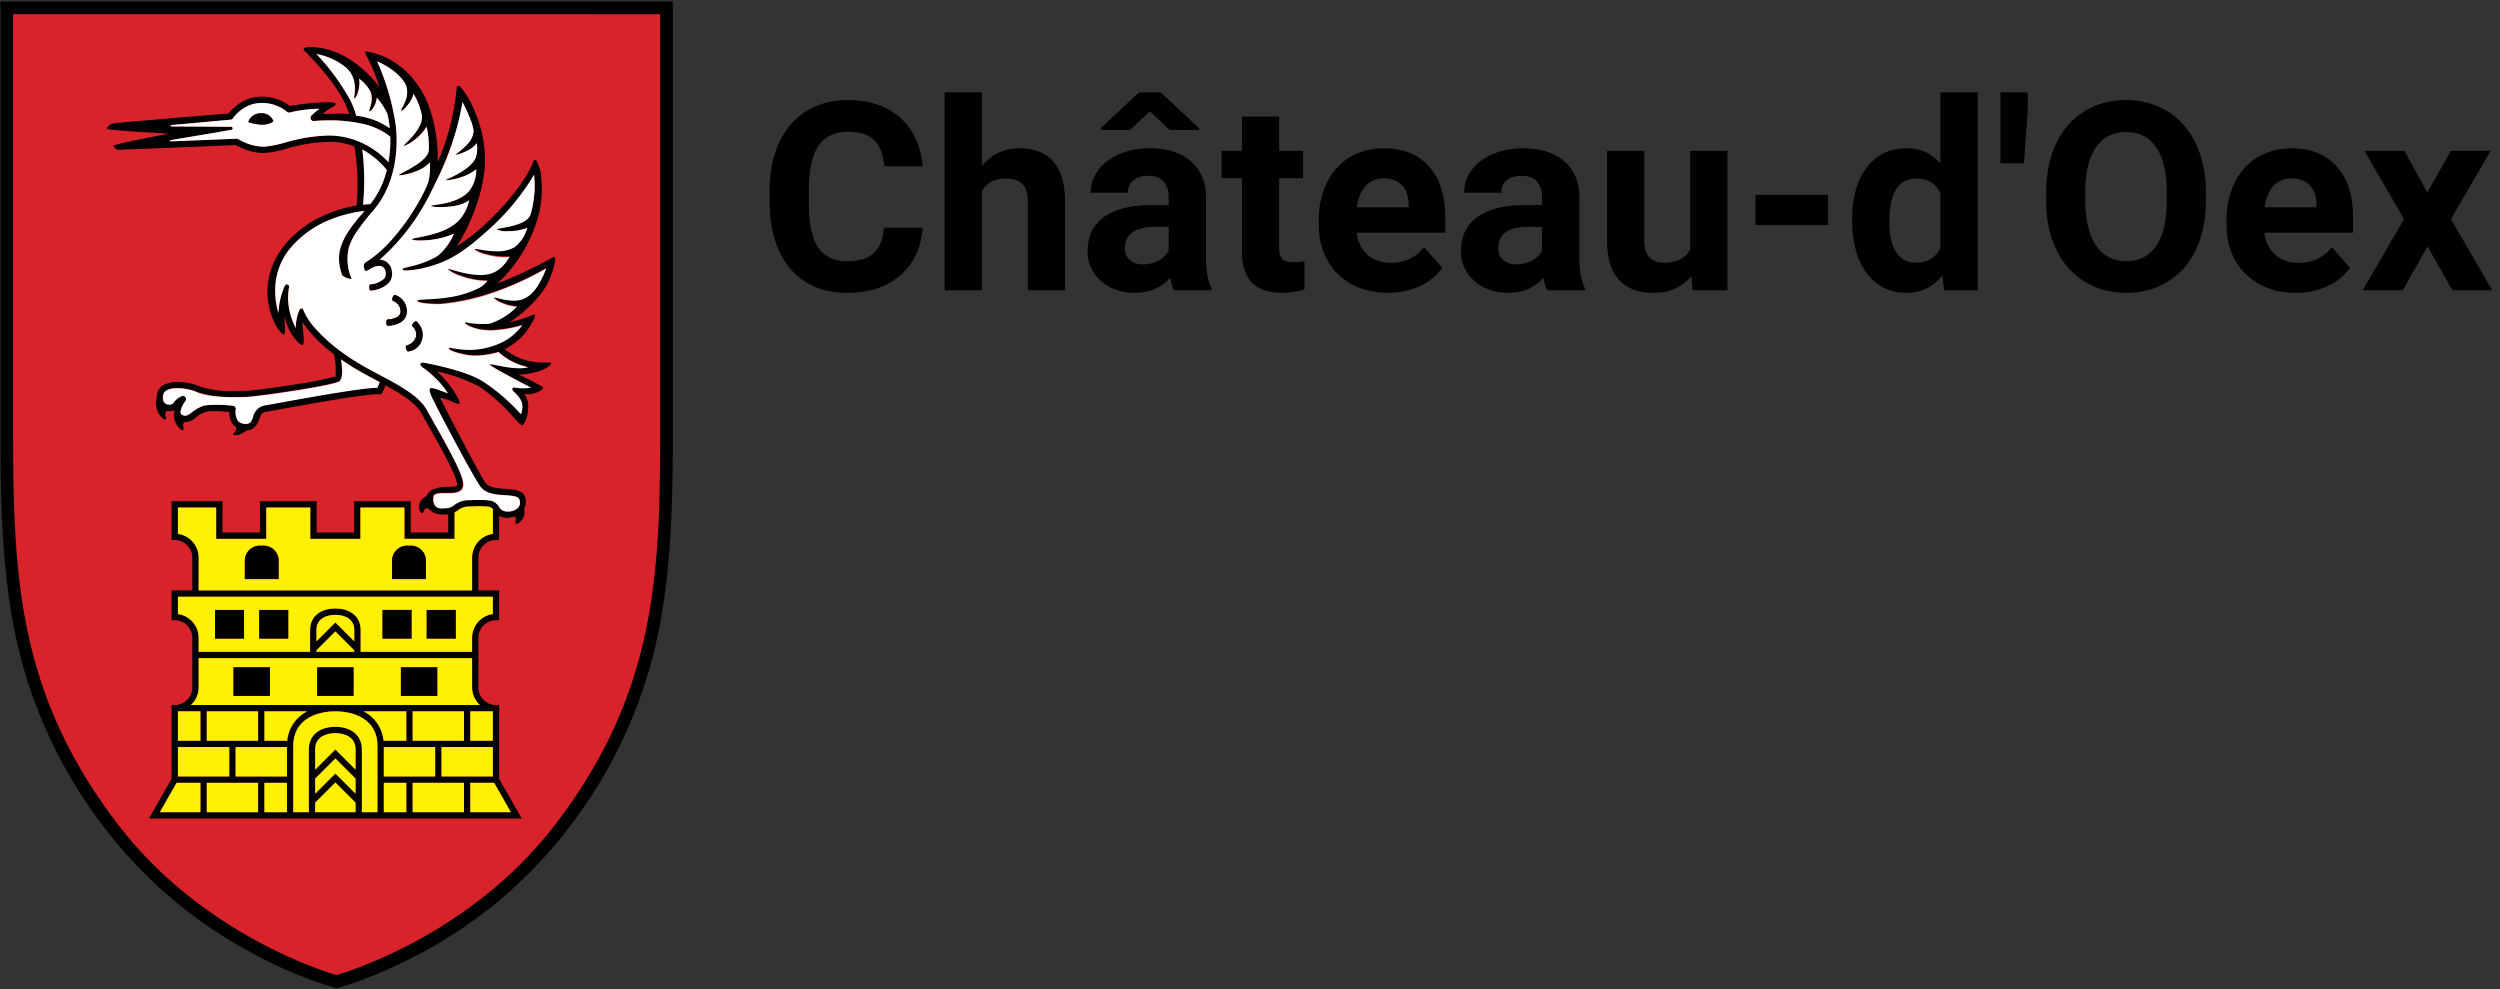 <svg width="379" height="150" fill="none" xmlns="http://www.w3.org/2000/svg"><rect width="100%" height="100%" fill="#333333" stroke="none"/><path d="M101.037 1.186H1.031v65.127c0 23.635 1.607 40.218 15.973 59.109 13.719 18.041 34.011 23.4 34.011 23.4s20.329-5.361 34.049-23.4c14.366-18.891 15.972-35.474 15.972-59.11" fill="#D8232A"/><path d="m51.015 149.817-.245-.065a62.358 62.358 0 0 1-12.065-5.016 68.977 68.977 0 0 1-22.465-18.734A72.202 72.202 0 0 1 2.695 97.864C.517 88.486.071 78.469.071 66.313V.226h101.926v66.088c0 12.156-.446 22.174-2.624 31.551a72.206 72.206 0 0 1-13.544 28.14 68.924 68.924 0 0 1-22.485 18.733 71.954 71.954 0 0 1-8.519 3.839c-2.114.786-3.423 1.139-3.565 1.177l-.245.063ZM1.991 2.146v64.167c0 22.122 1.132 39.269 15.777 58.528a61.984 61.984 0 0 0 10.159 10.454 71.102 71.102 0 0 0 10.294 6.968 72.543 72.543 0 0 0 8.379 4c2.252.9 3.838 1.391 4.416 1.56.578-.169 2.165-.659 4.422-1.56a72.71 72.71 0 0 0 8.392-4 71.108 71.108 0 0 0 10.306-6.968 61.88 61.88 0 0 0 10.165-10.454c14.645-19.258 15.777-36.406 15.777-58.528V2.148L1.991 2.146Z" fill="#000"/><path d="M79.102 124.092h-56.52l3.43-6.024v-11.187h.48a2.667 2.667 0 0 0 2.662-2.662v-7.53a2.666 2.666 0 0 0-2.662-2.664h-.48v-4.517h3.142V84.53a2.665 2.665 0 0 0-2.662-2.662h-.48v-5.89h7.721v4.75h5.681v-4.75h8.587v4.75h5.683v-4.75h8.587v4.75h5.683v-2.743a4.714 4.714 0 0 1-1.816-.136 1.95 1.95 0 0 1-.7-.322l-.099-.09c-.214-.2-.417-.386-.625-.386a.389.389 0 0 0-.206.063.684.684 0 0 0-.3.448.435.435 0 0 1-.079.179.168.168 0 0 1-.125.053c-.174 0-.438-.255-.454-.958a1.5 1.5 0 0 1 .329-1.045c.225-.24.49-.438.785-.584a1.902 1.902 0 0 1 1.242-1.11 5.195 5.195 0 0 1 1.732-.284h.452c.523 0 1.132-.03 1.189-.26.1-.42-.4-1.716-1.5-3.856-.928-1.811-2.085-3.844-2.777-5.06l-.109-.192-.015-.026-.009-.016-.013-.024-.013-.022-.009-.015-.016-.03-.012-.021-.006-.011v-.006l-.029-.051-.017-.03-.011-.02c-.374-.658-.659-1.167-.847-1.512-.861-1.587-3.134-2.981-5.462-4.25l-.432 1.066a.478.478 0 0 1-.444.3h-.043a2.19 2.19 0 0 0-.251-.01c-2.228 0-10.984 1.59-14.723 2.27h-.03c-1.141.209-1.886.342-2.215.4-.607.1-.763.454-1.008 1.13-.3.819-.758 1.659-1.913 1.678-.294.26-.633.466-1 .607a2.007 2.007 0 0 1-.65.124c-.2 0-.328-.046-.353-.126-.016-.052.051-.14.136-.25.179-.232.448-.583.193-.941a1.81 1.81 0 0 1-.778-1.1 3.846 3.846 0 0 1-.155-1.111c-.4-.036-1.432-.12-2.39-.12a4.85 4.85 0 0 0-1.085.084 4.53 4.53 0 0 0-1.582.865 2.665 2.665 0 0 1-1.607.719c-.034 0-.088 0-.161-.008-.212.13-.174.462-.14.754.026.224.048.418-.06.448a.346.346 0 0 1-.1.016c-.142 0-.245-.107-.414-.285l-.018-.02-.012-.012-.106-.11a2.479 2.479 0 0 1-.692-1.411 2.368 2.368 0 0 1 .044-1.027c0-.054.012-.108.019-.158a2.07 2.07 0 0 1-.809.16 2.12 2.12 0 0 1-.416-.061.962.962 0 0 0-.1.944c.049.154.085.265-.029.335a.228.228 0 0 1-.122.036c-.183 0-.378-.214-.6-.463l-.033-.036-.013-.014-.007-.008-.01-.011a3.155 3.155 0 0 1-.562-2.791c.034-.321.052-.5.058-.576a1.999 1.999 0 0 1 1.01-1.344 4.353 4.353 0 0 1 2.116-.453c1.126.002 2.24.23 3.277.669 1.766.567 3.62.804 5.472.7.462 0 1-.01 1.593-.03 1.108-.04 3.976-.41 7.308-.942 2.114-.28 4.21-.692 6.273-1.23a10.11 10.11 0 0 0-.269-3.4 19.938 19.938 0 0 1-4.745-4.834c-.002.44.026.882.083 1.319.094.963.2 2.053-.081 2.148a.077.077 0 0 1-.037.005c-.215 0-.771-.464-1.328-1.241a7.901 7.901 0 0 1-1.338-3.09c-.018.309 0 .796.022 1.267v.064a4.04 4.04 0 0 1-.04 1.394.169.169 0 0 1-.07.018c-.2 0-.616-.35-1.1-1.131a10.855 10.855 0 0 1-1.367-4.374 10.513 10.513 0 0 1 .33-3.824 11.806 11.806 0 0 1 2.292-4.306 15.85 15.85 0 0 1 5.341-4.161 20.128 20.128 0 0 1 5.495-1.76c.27-2.981.161-5.984-.324-8.938a9.639 9.639 0 0 0-3.854-.725h-.142a24.4 24.4 0 0 0-6.216 1.023h-.026a17.1 17.1 0 0 1-3.257.662 9.846 9.846 0 0 1-.329.009 7.773 7.773 0 0 1-2.623-.494 9.427 9.427 0 0 1-1.519-.707l-17.616.713h-.042a.858.858 0 0 1-.9-.6c0-.25 8.074-1.785 8.418-1.85h-.043c-1.56-.083-9.34-.506-9.347-.737a.678.678 0 0 1 .259-.448c.19-.172.419-.295.667-.356.436-.107 13.444-1.174 17.42-1.5h.078a6.8 6.8 0 0 1 1.481-1.43 5.942 5.942 0 0 1 3.069-1.11c.215-.011.389-.017.519-.017a6.839 6.839 0 0 1 4.2 1.41 39.46 39.46 0 0 1 5.608-.571c.773 0 1.216.074 1.317.219a.153.153 0 0 1 .027.122c-.035.153-.305.308-.648.5a4.49 4.49 0 0 0-1.267.942h.191c.506-.02 1.2-.046 2.044-.046.642 0 1.221.02 1.722.063-.731-2.57-3.019-5.816-6.8-9.646a.253.253 0 0 1-.086-.255c.044-.11.229-.242.857-.255h.186a10.3 10.3 0 0 1 4.158.914 14.551 14.551 0 0 1 3.269 2.029 17.755 17.755 0 0 1 3.03 3.119 28.969 28.969 0 0 0-1.97-4.725v-.022a15.242 15.242 0 0 1-.111-.22l-.016-.032-.017-.033a.286.286 0 0 1-.023-.275.184.184 0 0 1 .136-.092 11.49 11.49 0 0 1 6.352 3.345 14.06 14.06 0 0 1 3.143 5.009c.95 2.7 1.399 5.55 1.322 8.412a36.5 36.5 0 0 0 2.9-11.34.266.266 0 0 1 .28-.21c.076 0 .15.023.212.066a13.89 13.89 0 0 1 2.254 3.853 19.63 19.63 0 0 1 1.214 3.99c.311 1.615.387 3.265.226 4.9a21.712 21.712 0 0 1-.672 3.51 30.23 30.23 0 0 1-1.108 3.277 27.747 27.747 0 0 1-2.392 4.71 33.346 33.346 0 0 0 3.756-2.846c3.814-3.412 6.988-7.5 7.9-10.178a.177.177 0 0 1 .169-.084.237.237 0 0 1 .182.08c.516.912.791 1.94.8 2.989.14 1.664.029 3.34-.328 4.97a22 22 0 0 1-6.349 10.725 63.965 63.965 0 0 0 8.419-3.982.313.313 0 0 1 .146-.044.156.156 0 0 1 .125.058c.088.106.1.349.029.723a11.8 11.8 0 0 1-.831 2.625 10.487 10.487 0 0 1-1.823 2.818 19.426 19.426 0 0 1-4.255 3.682 18.99 18.99 0 0 0 3.78-1.217.168.168 0 0 1 .1.109c.1.29-.329 1.024-.71 1.63a9.414 9.414 0 0 1-1.248 1.645 10.007 10.007 0 0 1-2.616 1.91 9.025 9.025 0 0 0 5.943 2.018h.71c.211 0 .345.01.363.06.1.273-.39.588-.881.86h-.005a7.22 7.22 0 0 1-1.33.52c-.895.243-1.817.372-2.744.384h.029c1.288.57 2.54 1.219 3.751 1.94.009.169-.277.432-.439.53-.67.373-1.43.55-2.195.513h-.235a2.92 2.92 0 0 1 .6 1.936 5.74 5.74 0 0 1-.365 1.935c-.185.483-.4.808-.547.828h-.013c-.185 0-.637-.49-1.321-1.231a27.279 27.279 0 0 0-5.159-4.614 25.257 25.257 0 0 0-6.4-2.31 17.03 17.03 0 0 1 3.209 4.13l.039.1c.126.33.234.614.043.7a.1.1 0 0 1-.041.008 3.871 3.871 0 0 1-.913-.321h-.01a7.96 7.96 0 0 0-1.883-.615c1.727 3.386 5.853 11.42 6.881 12.874.539.763 1.793.845 3 .924 1.273.084 2.589.17 3 1.2a2.56 2.56 0 0 1-.144 1.865c.068.328.068.666 0 .994a1.668 1.668 0 0 1-.349.64c-.371.463-.657.629-.8.629a.1.1 0 0 1-.085-.036.488.488 0 0 1-.046-.518.47.47 0 0 0 .015-.368.4.4 0 0 0-.245-.2 5.046 5.046 0 0 0-.263.064h-.014a3.379 3.379 0 0 1-.7.13h-.192a2.325 2.325 0 0 1-1.111-.321v3.686h-.48a2.665 2.665 0 0 0-2.662 2.662v4.974h3.142v4.517h-.48a2.666 2.666 0 0 0-2.662 2.664v7.531a2.663 2.663 0 0 0 2.662 2.662h.48v11.186l3.429 6.024h.005Zm-52.332-5.417-2.537 4.457h6.151v-4.457H26.77Zm44.53 0v4.457h6.151l-2.537-4.457H71.3Zm-8.743 0v4.457h7.782v-4.457h-7.782Zm-4.373 0v4.457h3.413v-4.457h-3.413Zm-7.345-8.491c2.444 0 4.023 1.339 4.023 3.411v9.537h2.359v-10.094c0-3.833-3.3-5.2-6.382-5.2s-6.382 1.366-6.382 5.2v10.092h2.359v-9.537c.004-2.07 1.583-3.409 4.023-3.409Zm0 8.438-3.062 3.06v1.45h6.125v-1.45l-3.063-3.06Zm-10.754.053v4.457h3.413v-4.457h-3.413Zm-8.743 0v4.457h7.783v-4.457h-7.783Zm19.5-1.411 3.062 3.062v-2.288l-3.065-3.059-3.059 3.059v2.285l3.062-3.062v.003Zm16.087-4.005v4.457h7.783v-4.457h-7.783Zm-8.746 0v4.457h7.786v-4.457h-7.786Zm-22.469 0v4.457H43.5v-4.457h-7.786Zm-8.743 0v4.457h7.783v-4.457h-7.783Zm23.87.362 3.062 3.062v-3.089c0-1.807-1.582-2.451-3.062-2.451-1.48 0-3.062.644-3.062 2.451v3.089l3.062-3.062Zm20.459-5.783v4.457h3.413v-4.457H71.3Zm-8.743 0v4.457h7.782v-4.457h-7.782Zm-7.434 0a5.772 5.772 0 0 1 2.076 1.831 5.67 5.67 0 0 1 .944 2.625h3.454v-4.456h-6.474Zm-15.035 0v4.457h3.451c.092-.94.416-1.842.944-2.625a5.776 5.776 0 0 1 2.078-1.831h-6.473v-.001Zm-8.743 0v4.457h7.783v-4.457h-7.783Zm-4.373 0v4.457h3.413v-4.457h-3.413Zm3.142-8.064v4.442a3.609 3.609 0 0 1-1.175 2.665h43.8a3.61 3.61 0 0 1-1.171-2.662v-4.442l-41.454-.003Zm20.725-7.523c2.327 0 3.831 1.276 3.831 3.252v3.315h16.9v-2.13a3.629 3.629 0 0 1 3.142-3.592v-2.628h-47.74v2.628a3.628 3.628 0 0 1 3.142 3.593v2.129h16.9v-3.315c-.002-1.976 1.501-3.252 3.825-3.252Zm0 3.466-2.87 2.873v.228h5.741v-.228l-2.871-2.873Zm0-1.356 2.87 2.87v-1.728c0-1.69-1.483-2.292-2.87-2.292s-2.87.6-2.87 2.292v1.728l2.87-2.87ZM26.972 76.938v4a3.627 3.627 0 0 1 3.142 3.59v4.98h41.457V84.53a3.627 3.627 0 0 1 3.142-3.59v-3.62h.1c-.245-.315-.394-.467-.7-.5a13.988 13.988 0 0 0-1.4-.075c-.424 0-.758.014-1.18.032h-.056l-.331.012a2.65 2.65 0 0 0-1.733.576h-.005c-.152.11-.31.21-.474.3v4h-7.6v-4.727h-6.695v4.75h-7.6v-4.75h-6.665v4.75h-7.6v-4.75h-5.802Zm45.73-1.153c.474 0 .941.025 1.514.08a1.945 1.945 0 0 1 1.412.94l.007.009a1.408 1.408 0 0 0 1.2.732h.15a2.163 2.163 0 0 0 1.506-.522l.014-.016.014-.016a.817.817 0 0 0 .043-.051l.006-.008c.071-.088.13-.185.178-.288a1.28 1.28 0 0 0-.041-.972c-.187-.468-1.2-.535-2.17-.6h.004c-1.368-.09-2.919-.19-3.725-1.327-1.33-1.888-6.452-11.708-6.643-12.124-.128-.283-.26-.535-.356-.72v-.006l-.006-.012-.005-.01-.006-.012v-.01l-.006-.01-.006-.012v-.042a7.46 7.46 0 0 1-.547-1.124c-.174-.52-.153-.76.077-.854a.2.2 0 0 1 .075-.011 6.91 6.91 0 0 1 1.468.452h.038l.014.005.016.006h.008l.019.007h.012c.241.089.6.222.916.322a14.577 14.577 0 0 0-3.78-3.883 1.187 1.187 0 0 1-.081-.06l-.034-.03-.018-.014c-.16-.135-.326-.275-.248-.472a.332.332 0 0 1 .349-.191c.076 0 .152.008.226.025l.057.01c1.475.28 6.469 1.3 8.807 2.8a29.338 29.338 0 0 1 5.794 4.995c.451-1.5.245-2.158-1.049-3.377-.164-.154-.339-.357-.235-.56a.215.215 0 0 1 .216-.125c.062.002.123.009.184.02h.069a7.894 7.894 0 0 0 1.167.097c.348 0 .695-.033 1.036-.1h.019l.1-.016h-.017c-1.054-.543-6.306-3.263-6.2-3.48.01-.02.047-.031.113-.031.33.03.656.085.977.162h.058l.038.008h.085l.06.012h.016l.449.087c.874.18 1.763.28 2.656.3.463.006.925-.046 1.374-.156a9.38 9.38 0 0 1-4.5-2.3 12.95 12.95 0 0 1-3.594.544 6.424 6.424 0 0 1-1.146-.09c-1.044-.2-2.8-.594-2.822-1.063a.025.025 0 0 1 .007-.02.115.115 0 0 1 .079-.017c.172.012.342.036.51.072h.032l.035.006h.04l.04.007h.044l.032.005c.125.02.208.035.3.048.662.104 1.33.158 2 .16a10.922 10.922 0 0 0 3.82-.676 8.368 8.368 0 0 0 4.2-3.057 19.06 19.06 0 0 1-4.7.784c-.49-.004-.978-.04-1.463-.11a5.243 5.243 0 0 1-2.5-.963.094.094 0 0 1-.016-.081c.016-.046.049-.065.113-.065.098.006.195.02.29.044h.051c.123.024.251.047.38.067.591.087 1.188.128 1.786.122.392 0 .764-.011 1.105-.032a10.255 10.255 0 0 0 4.152-2.58 7.219 7.219 0 0 1-2.314-.588 2.912 2.912 0 0 1-1.143-.716.06.06 0 0 1 0-.061c.01-.016.036-.024.078-.024.2.02.399.06.591.12h.011c.182.047.336.085.471.115.593.145 1.2.225 1.81.238.455.005.908-.065 1.341-.207 1.852-.645 2.944-2.981 3.6-4.682a45.762 45.762 0 0 1-7.584 3.507 33.62 33.62 0 0 1-8.249 1.874c-.179.015-.4.023-.66.023-1.134 0-2.888-.174-3.056-.446a.076.076 0 0 1 0-.076c.063-.126.607-.154 1.431-.2h.017a19.718 19.718 0 0 0 7.583-1.561 3.859 3.859 0 0 0 1.62-1.263 5.387 5.387 0 0 1-.351.009 11.426 11.426 0 0 1-3.692-.724 6.015 6.015 0 0 1-1.93-.975.05.05 0 0 1-.01-.047c.007-.015.03-.022.068-.022.289.041.573.108.85.2h.058l.03.008h.049l.031.009h.032c.2.056.443.12.71.189.996.274 2.022.424 3.055.449.52.007 1.037-.06 1.537-.2a5.277 5.277 0 0 0 2.882-2.54c-.252.022-.5.033-.746.033a10.836 10.836 0 0 1-3.036-.464 4.159 4.159 0 0 1-1.516-.69.076.076 0 0 1-.022-.06c.005-.021.041-.032.108-.032.23.015.46.045.687.09h.03l.036.007c.147.024.29.047.48.076.678.107 1.363.166 2.049.177a5.118 5.118 0 0 0 2.684-.616 5.363 5.363 0 0 0 1.963-2.81 7.368 7.368 0 0 1-2.865.5 3.331 3.331 0 0 1-1.736-.26c-.007-.07.328-.131.835-.223h.019c1.307-.237 3.739-.68 4.227-1.97.58-1.97.77-4.037.557-6.081a35.95 35.95 0 0 1-7.3 8.69 28.613 28.613 0 0 1-5 3.769 16.718 16.718 0 0 1-4.693 1.732c-.8.18-1.613.285-2.432.316-.331 0-.5-.04-.515-.12-.027-.193.2-.25.708-.371h.038c.2-.048.4-.1.6-.154a14.621 14.621 0 0 0 3.9-1.512 8.62 8.62 0 0 0 2.551-3.415c-.862.386-1.769.66-2.7.817-.764.132-1.538.199-2.314.2a8.75 8.75 0 0 1-.995-.051c-.229-.028-.372-.065-.372-.1 0-.11.445-.2 1.117-.33 1.528-.3 4.373-.864 5.963-2.51a6.452 6.452 0 0 0 1.6-3.11v-.008a4.395 4.395 0 0 1-2 .835c-.764.146-1.54.22-2.319.218-.881 0-1.435-.09-1.442-.173-.005-.063.257-.1.692-.162h.005c1.174-.166 3.617-.512 5.024-2.038a5.3 5.3 0 0 0 1.121-3.36 7.522 7.522 0 0 1-2.6 1.3 8.188 8.188 0 0 1-1.917.364.83.83 0 0 1-.089-.006c-.02 0-.031-.01-.031-.016.14-.1.293-.181.455-.24.94-.436 3.143-1.46 3.968-2.888a4.306 4.306 0 0 0 .29-2.467 4.175 4.175 0 0 1-1.682 1.252 5.6 5.6 0 0 1-1.475.512c-.026 0-.04 0-.043-.014-.009-.03.128-.136.335-.3.7-.548 2.347-1.83 2.377-3.295a6.372 6.372 0 0 0-.459-1.688 21.568 21.568 0 0 0-1.228-2.7 31.192 31.192 0 0 1-1.421 5.8 59.452 59.452 0 0 1-2.815 6.75c-.229.474-.427.877-.6 1.232a35.466 35.466 0 0 1-3.761 5.945 28.59 28.59 0 0 1-3.95 4.169c.305.002.605.077.876.218a1.989 1.989 0 0 1 .97 1.517 2.076 2.076 0 0 1-.391 1.7 3.26 3.26 0 0 1-1.672 1.027c-.37.112-.752.188-1.137.225h-.039c-.127 0-.2-.243-.211-.484-.011-.241.043-.464.175-.474a3.4 3.4 0 0 0 2.127-.891 1.13 1.13 0 0 0 .2-.941 1.072 1.072 0 0 0-.475-.835 1.175 1.175 0 0 0-.542-.127c-.43.028-.848.161-1.215.389-.1.053-.189.1-.278.156-.15.11-.32.187-.5.229h-.005c-.08-.005-.194-.206-.252-.448-.036-.148-.126-.646.209-.848 2.439-1.471 6.088-5.123 9.017-10.965.11-.22.2-.446.245-.555v-.072c.059-.147.132-.33.221-.514a9.7 9.7 0 0 0 .259-3.06 5.559 5.559 0 0 1-2.392 1.444 8.156 8.156 0 0 1-2.154.507c-.082 0-.128-.011-.134-.032-.017-.058.292-.223.761-.472 1.253-.666 3.584-1.907 3.753-3.245a13.412 13.412 0 0 0-.329-3.622 7.256 7.256 0 0 1-1.966 2.1c-.423.36-.911.638-1.438.817a.055.055 0 0 1-.036-.01.015.015 0 0 1-.004-.005.016.016 0 0 1-.001-.006c0-.051.16-.211.406-.453.815-.8 2.512-2.473 2.363-4.14a10.477 10.477 0 0 0-1.278-3.286c-.15.6-.434 1.16-.828 1.637-.405.534-.812.908-.99.908a.083.083 0 0 1-.063-.025c-.035-.036.046-.184.167-.407a4.27 4.27 0 0 0 .634-3.21c-.32-1.085-1.985-2.785-4.438-3.814a33.245 33.245 0 0 1 1.588 4.2c.558 1.78.97 3.602 1.232 5.449.027.2.093.74.125 1.488v.036c.1 2.55-.2 7.4-3.353 11.218l-.008.01a.278.278 0 0 1-.041.047l-.033.04-.062.076c-2.223 2.592-3.261 4.148-3.7 5.549a7.42 7.42 0 0 0 .372 4.8.044.044 0 0 1 0 .042c-.013.018-.045.028-.1.028-.3 0-1.25-.362-1.344-.64a8.094 8.094 0 0 1-.44-2.1 5.932 5.932 0 0 1 .275-2.143 9.846 9.846 0 0 1 1.214-2.44 25.067 25.067 0 0 1 2.376-2.988c-2.193.24-7.685 1.277-11.309 5.712a10.462 10.462 0 0 0-1.747 9.77c.058-1.393.37-2.763.919-4.044.082-.144.2-.308.367-.308a.378.378 0 0 1 .108.02c.241.085.229.334.2.514a9.644 9.644 0 0 0 1.042 6.1 6.615 6.615 0 0 1 .545-2.741c.083-.145.137-.241.284-.241.023 0 .046.002.069.006.171.025.229.178.3.355l.01.025.007.018.012.03v.01a9.919 9.919 0 0 0 1.852 2.713 24.6 24.6 0 0 0 3.354 3.063l.007.006.021.014a33.387 33.387 0 0 0 3.422 2.287c.867.5 1.718.955 2.54 1.394l.011.006h.014l.017.009.015.008h.016l.017.009.023.013.019.01.018.01c3.138 1.669 6.1 3.245 7.269 5.4.234.433.591 1.06.743 1.33v.007l.017.029.026.046.011.02.007.013v.007l.009.016.024.043.006.01.008.014.021.036.015.026.054.095.137.242c3.119 5.492 4.651 8.488 4.368 9.624a1.133 1.133 0 0 1-.785.827 4.11 4.11 0 0 1-1.323.16h-.69c-1.011 0-1.547.079-1.671.5a5.886 5.886 0 0 0-.026.277 1.668 1.668 0 0 0 .367 1.263c.285.21.638.308.991.272a6.07 6.07 0 0 0 .768-.054 2.048 2.048 0 0 0 1.025-.448 3.6 3.6 0 0 1 2.251-.75l.324-.011c.505.059.877.043 1.331.043v-.001ZM32.395 61.35c1.083 0 2.4.117 2.919.168a.483.483 0 0 1 .425.559c-.096.592.02 1.198.326 1.714a.992.992 0 0 0 .18.178h.031a1.515 1.515 0 0 0 .331.158h.025a1.667 1.667 0 0 0 .451.082h.124a.918.918 0 0 0 .75-.274c.167-.23.292-.489.369-.763v-.013a2.212 2.212 0 0 1 1.755-1.745c.332-.053 1.12-.2 2.2-.391 6.5-1.181 12.81-2.275 14.9-2.29l.346-.855-.022-.011-.07-.037-.014-.008-.058-.031-.058-.031-.027-.014-.318-.168c-.95-.5-1.874-1-2.741-1.5a31.638 31.638 0 0 1-2.551-1.642c.286 1.84.205 2.955-.24 3.317-.487.395-4.812 1.115-6.649 1.406-3.182.5-6.553.944-7.513.98-.534.019-1.072.029-1.6.029a16.73 16.73 0 0 1-5.9-.785 7.66 7.66 0 0 0-2.9-.58 3.375 3.375 0 0 0-1.617.326 1.034 1.034 0 0 0-.567.84 1.88 1.88 0 0 0 .048.73.544.544 0 0 0 .021.067l.007.014c.1.218.282.39.506.478.103.032.21.047.317.047a.864.864 0 0 0 .676-.168 2.943 2.943 0 0 1 1.306-1.087.476.476 0 0 1 .595.236.48.48 0 0 1-.046.503 3.672 3.672 0 0 0-.739 1.639.524.524 0 0 0 .182.43 1.086 1.086 0 0 0 .533.153c.319 0 .588-.191 1.036-.528a5.513 5.513 0 0 1 1.9-1.022 5.68 5.68 0 0 1 1.371-.111Zm22.532-38.686c.337 2.776.373 5.58.108 8.364.4-.042.77-.07 1.1-.082a13.418 13.418 0 0 0 2.5-5.177 12.558 12.558 0 0 0-3.715-3.106h.007Zm-5.1-2.122c1.606 0 3.196.326 4.673.956a.491.491 0 0 1 .156.067 12.753 12.753 0 0 1 4.243 3.022c.222-1.278.313-2.575.271-3.871-2.514-2.154-6.865-2.476-9.235-2.476-1.287 0-2.323.1-2.328.1a.36.36 0 0 1-.053 0 .477.477 0 0 1-.476-.542.484.484 0 0 1 .119-.26c.381-.39.797-.743 1.242-1.056-1.513.02-3.019.207-4.49.56h-.01a.471.471 0 0 1-.456-.115 4.976 4.976 0 0 0-1.013-.667 6.08 6.08 0 0 0-3.182-.641 5.194 5.194 0 0 0-2.938 1.218 5.663 5.663 0 0 0-1.017 1.09.489.489 0 0 1-.365.22l-.594.055-.53.048-2.389.217-.765.07-1.576.143-.172.016-1.092.1-1.442.13h-.021l-.269.025-.151.014a.113.113 0 0 0-.109.107c0 .043.036.09.131.094.095.004 2.095.016 3.834.025h.36c2.359.013 4.677.026 4.847.032a.225.225 0 0 1 .242.18.244.244 0 0 1-.154.262c-.076.029-1.665.313-8.8 1.5l-.041.007-.338.056-.033.006c-.074.013-.115.05-.111.1a.118.118 0 0 0 .12.1c.127 0 9.862-.4 9.955-.408h.012a.487.487 0 0 1 .268.077c.373.224.764.418 1.169.579a7.08 7.08 0 0 0 2.6.552c.117 0 .206 0 .265-.007a16.677 16.677 0 0 0 3.061-.62h.026l.025-.007h.006a25.625 25.625 0 0 1 6.422-1.048h.1l.003-.01Zm-1.85-12.345a32.435 32.435 0 0 1 5.138 7.034c.375.737.672 1.51.886 2.309.905.11 1.794.321 2.652.629.86.322 1.675.75 2.429 1.274a10.657 10.657 0 0 0-.041-.357l-.03-.228v-.039a12.882 12.882 0 0 0-.277-1.556 10.203 10.203 0 0 0-1.618-2.456c-.041.5-.197.984-.454 1.415-.224.386-.483.655-.628.655a.094.094 0 0 1-.051-.014c-.038-.024.007-.17.076-.388a3.75 3.75 0 0 0 .084-2.627 5.332 5.332 0 0 0-1.568-1.8l-.018-.014-.011-.01-.1-.085a4.255 4.255 0 0 1-.558 2.878c-.058.07-.111.106-.153.106a.054.054 0 0 1-.033-.008c-.031-.018-.012-.148.019-.364a4.546 4.546 0 0 0-1.154-4.211 9.67 9.67 0 0 0-4.59-2.143Z" fill="#000"/><path d="M76.981 77.549h-.15a1.406 1.406 0 0 1-1.2-.732l-.006-.008a1.945 1.945 0 0 0-1.413-.941 14.952 14.952 0 0 0-1.514-.08c-.4 0-.8.016-1.258.034l-.325.012a3.6 3.6 0 0 0-2.251.749 2.06 2.06 0 0 1-1.027.45 6.574 6.574 0 0 1-.768.054 1.446 1.446 0 0 1-.991-.272 1.668 1.668 0 0 1-.367-1.263c0-.078.013-.171.027-.276.123-.426.659-.5 1.671-.5h.69c.447.019.894-.036 1.323-.161a1.133 1.133 0 0 0 .785-.827c.283-1.138-1.249-4.134-4.368-9.624l-.2-.356c-.361-.637-.673-1.186-.906-1.618-1.167-2.152-4.132-3.728-7.271-5.4-.9-.48-1.832-.977-2.708-1.484a33.4 33.4 0 0 1-3.432-2.291L51.301 53l-.023-.016a24.598 24.598 0 0 1-3.353-3.063 9.925 9.925 0 0 1-1.85-2.712l-.032-.084c-.067-.177-.125-.331-.3-.356a.442.442 0 0 0-.069-.006c-.14 0-.194.083-.284.241a6.57 6.57 0 0 0-.545 2.741c-.418-.8-.732-1.648-.935-2.527a9.22 9.22 0 0 1-.106-3.573c.03-.18.042-.429-.2-.514a.316.316 0 0 0-.108-.02c-.169 0-.285.165-.367.308a11.45 11.45 0 0 0-.919 4.044 12.154 12.154 0 0 1-.438-4.464 9.71 9.71 0 0 1 2.189-5.305 15.11 15.11 0 0 1 6.133-4.41 19.703 19.703 0 0 1 5.176-1.3c-4.111 4.538-4.379 6.819-3.425 9.674.094.277 1.042.638 1.344.638.05 0 .082-.009.1-.028a.044.044 0 0 0 0-.042 7.422 7.422 0 0 1-.372-4.8 9.403 9.403 0 0 1 1.248-2.427 35.616 35.616 0 0 1 2.454-3.122l.061-.074.015-.018.021-.025a.263.263 0 0 0 .04-.047v-.006c3.158-3.818 3.456-8.667 3.353-11.218v-.036c-.031-.76-.1-1.294-.125-1.488a36.38 36.38 0 0 0-2.813-9.656c2.453 1.032 4.118 2.732 4.44 3.809.17.612.157 1.26-.039 1.865a6.786 6.786 0 0 1-.594 1.343c-.123.226-.2.375-.17.412a.084.084 0 0 0 .063.025c.178 0 .585-.373.99-.908a4.156 4.156 0 0 0 .828-1.637 10.334 10.334 0 0 1 1.279 3.281c.149 1.668-1.548 3.337-2.363 4.14l-.005.005c-.246.242-.408.4-.407.454a.016.016 0 0 0 .005.012c.01.007.023.01.036.009a4.409 4.409 0 0 0 1.479-.818 7.26 7.26 0 0 0 1.966-2.1c.273 1.187.384 2.405.329 3.622-.169 1.338-2.5 2.579-3.753 3.245-.471.25-.782.416-.765.474.006.021.052.032.134.032a8.324 8.324 0 0 0 2.154-.507 5.557 5.557 0 0 0 2.392-1.444 9.7 9.7 0 0 1-.259 3.06 7.873 7.873 0 0 0-.226.527v.014a7.592 7.592 0 0 1-.265.606 34.064 34.064 0 0 1-4.869 7.332 18.6 18.6 0 0 1-4.147 3.633c-.336.2-.245.7-.209.848.059.242.172.443.252.448h.009c.18-.046.349-.123.5-.23l.021-.012c.079-.045.169-.1.262-.147a2.7 2.7 0 0 1 1.203-.393c.188-.002.374.042.542.127a1.073 1.073 0 0 1 .475.835 1.129 1.129 0 0 1-.2.941 3.4 3.4 0 0 1-2.126.891c-.132.01-.183.245-.175.474.008.229.084.483.211.483h.039a4.333 4.333 0 0 0 2.806-1.251 2.076 2.076 0 0 0 .391-1.7 1.987 1.987 0 0 0-.97-1.517c-.27-.14-.57-.215-.876-.218A32.987 32.987 0 0 0 65.27 29.26c.218-.435.418-.847.6-1.231a43.126 43.126 0 0 0 4.244-12.557 22.36 22.36 0 0 1 1.228 2.7 6.26 6.26 0 0 1 .459 1.688 3.2 3.2 0 0 1-.93 1.987 10.43 10.43 0 0 1-1.449 1.304c-.215.168-.345.269-.335.3 0 .009.017.014.043.014a5.48 5.48 0 0 0 1.474-.512 4.18 4.18 0 0 0 1.682-1.252c.06.423.072.851.035 1.277-.024.415-.135.82-.325 1.19-.825 1.428-3.027 2.452-3.968 2.889-.165.059-.32.14-.462.243 0 .014.041.022.119.022a8.263 8.263 0 0 0 1.917-.364 7.52 7.52 0 0 0 2.6-1.3 5.3 5.3 0 0 1-1.121 3.36c-1.407 1.525-3.85 1.871-5.024 2.038-.436.062-.7.1-.693.163.008.083.561.173 1.442.173.728 0 3.193-.076 4.318-1.053v.01a6.453 6.453 0 0 1-1.6 3.11 6.03 6.03 0 0 1-1.383 1.043c-.515.284-1.053.523-1.61.713-.97.321-1.963.573-2.97.753-.673.133-1.117.221-1.117.33.441.14.906.19 1.367.147a12.7 12.7 0 0 0 5.015-1.021 9.296 9.296 0 0 1-1.2 2.044c-.383.52-.84.982-1.356 1.371a13.673 13.673 0 0 1-3.9 1.512c-.256.071-.482.126-.648.166-.5.123-.735.179-.708.371.011.079.184.12.515.12.819-.03 1.633-.136 2.432-.316 3.648-.831 5.914-2.116 9.7-5.5a35.947 35.947 0 0 0 7.3-8.69c.136 1.14.13 2.292-.017 3.431-.086.9-.267 1.788-.539 2.65-.488 1.29-2.92 1.732-4.227 1.969-.518.094-.861.156-.854.227.545.24 1.145.33 1.736.26a7.394 7.394 0 0 0 2.865-.5A5.363 5.363 0 0 1 78 37.484a5.09 5.09 0 0 1-2.684.616 14.01 14.01 0 0 1-2.049-.177 29.844 29.844 0 0 1-.487-.077h-.028a6.092 6.092 0 0 0-.718-.1c-.068 0-.1.011-.108.033a.078.078 0 0 0 .022.059c.454.33.97.565 1.516.69.984.3 2.007.457 3.036.464.254 0 .5-.011.746-.032-.28.488-.616.942-1 1.353a4.259 4.259 0 0 1-1.887 1.186 5.54 5.54 0 0 1-1.537.2 12.666 12.666 0 0 1-3.055-.449 40.637 40.637 0 0 1-.892-.239l-.018-.005a5.153 5.153 0 0 0-.868-.2c-.039 0-.061.007-.068.022a.05.05 0 0 0 .01.047c.58.439 1.233.77 1.93.975a11.55 11.55 0 0 0 3.692.724c.118 0 .236 0 .351-.009a3.86 3.86 0 0 1-1.62 1.263c-1.31.61-2.7 1.026-4.13 1.235a31.424 31.424 0 0 1-3.454.326c-.834.044-1.385.072-1.448.2a.074.074 0 0 0 0 .076c.168.272 1.922.446 3.056.446.252 0 .474-.008.66-.023a33.63 33.63 0 0 0 8.26-1.879 45.784 45.784 0 0 0 7.584-3.51 14.394 14.394 0 0 1-1.369 2.762c-.281.428-.615.82-.993 1.167-.36.331-.784.587-1.244.754a4.081 4.081 0 0 1-1.34.206 8.23 8.23 0 0 1-1.811-.238c-.166-.038-.321-.077-.457-.111h-.013a3.425 3.425 0 0 0-.6-.122c-.042 0-.067.008-.078.024a.06.06 0 0 0 0 .061c.32.325.711.57 1.143.716a7.38 7.38 0 0 0 2.314.588 10.253 10.253 0 0 1-4.152 2.58c-.386.021-.757.032-1.106.032a11.653 11.653 0 0 1-1.786-.122c-.172-.027-.31-.054-.421-.075h-.011a1.795 1.795 0 0 0-.289-.044c-.064 0-.1.019-.113.065a.094.094 0 0 0 .016.081c.267.249.588.433.937.538.504.201 1.03.344 1.567.426.484.071.973.108 1.463.11a18.973 18.973 0 0 0 4.7-.784 8.368 8.368 0 0 1-4.2 3.057c-1.223.451-2.516.68-3.82.676a13.07 13.07 0 0 1-2-.16c-.193-.03-.362-.059-.511-.084h-.019a3.964 3.964 0 0 0-.51-.072.115.115 0 0 0-.079.018.025.025 0 0 0-.007.019c.023.47 1.778.868 2.822 1.063a6.29 6.29 0 0 0 1.146.09 12.883 12.883 0 0 0 3.594-.544 9.376 9.376 0 0 0 4.5 2.3 5.34 5.34 0 0 1-1.374.156 15.114 15.114 0 0 1-2.657-.3 45.363 45.363 0 0 1-.645-.126l-.038-.008h-.009a7.327 7.327 0 0 0-.994-.164c-.066 0-.1.01-.113.032-.11.232 5.971 3.359 6.23 3.492l-.1.017a5.61 5.61 0 0 1-1.051.1 7.93 7.93 0 0 1-1.028-.076c-.064-.008-.124-.019-.172-.027a1.379 1.379 0 0 0-.22-.027.214.214 0 0 0-.216.126c-.1.2.071.405.235.559.52.415.923.957 1.172 1.574a2.951 2.951 0 0 1-.124 1.8 29.327 29.327 0 0 0-5.795-4.995c-2.336-1.494-7.332-2.52-8.807-2.8l-.061-.012a1.162 1.162 0 0 0-.227-.025.331.331 0 0 0-.349.191c-.078.2.087.336.247.471l.019.016.034.029.071.052.007.005a16.39 16.39 0 0 1 1.561 1.273c.854.77 1.601 1.649 2.223 2.615-.323-.1-.684-.237-1.033-.366h-.005a7.002 7.002 0 0 0-1.471-.454.198.198 0 0 0-.075.011c-.23.094-.251.334-.077.854.143.39.317.77.52 1.132.135.257.274.522.412.826.189.419 5.306 10.227 6.641 12.115.806 1.138 2.356 1.238 3.725 1.327.977.065 1.988.132 2.175.6.141.306.156.655.041.972-.047.103-.107.2-.178.288l-.007.009c-.016.019-.032.04-.05.059l-.013.015-.015.016c-.42.36-.96.547-1.513.521Zm-13.923-28.84c-.174 0-.392.208-.5.408a.342.342 0 0 0-.05.324c.028.038.058.074.09.108a1.532 1.532 0 0 1 .45 1.555 1.964 1.964 0 0 1-1.405 1.263l-.035.011c-.112.064-.1.277-.054.454.057.216.186.445.311.445h.05a2.462 2.462 0 0 0 2.074-1.845 2.4 2.4 0 0 0-.218-1.894 3.102 3.102 0 0 0-.605-.789.182.182 0 0 0-.108-.04Zm-3.191-3.994c-.173 0-.34.263-.388.508-.04.207.012.36.138.411h.008c.225.089.43.22.606.386a1.547 1.547 0 0 1 .486 1.238.907.907 0 0 1-.323.661 1.8 1.8 0 0 1-.664.346 3.78 3.78 0 0 1-.965.154c-.136 0-.2.248-.2.478a.998.998 0 0 0 .05.331c.036.1.088.151.15.151a4.137 4.137 0 0 0 1.793-.425 1.894 1.894 0 0 0 1.116-1.656 2.581 2.581 0 0 0-1.759-2.58.161.161 0 0 0-.049-.002l.001-.001Z" fill="#FFFFFE"/><path d="m74.914 118.675 2.537 4.457H71.3v-4.457h3.614Zm-3.342-29.167H30.114V84.53a3.631 3.631 0 0 0-3.142-3.59v-4h5.8v4.75h7.6v-4.751h6.667v4.75h7.6v-4.75h6.667v4.75h7.6v-4c.172-.097.34-.203.5-.318a2.655 2.655 0 0 1 1.745-.578l.331-.012h.054a25.67 25.67 0 0 1 1.184-.035c.468 0 .935.026 1.4.075.3.031.451.183.7.5h-.1v3.619a3.63 3.63 0 0 0-3.148 3.59v4.978Zm-9.565-6.762a2.274 2.274 0 0 0-2.565 2.2v2.837h5.13v-2.837a2.272 2.272 0 0 0-2.565-2.2Zm-22.329 0a2.273 2.273 0 0 0-2.561 2.2v2.837h5.126v-2.837a2.275 2.275 0 0 0-2.565-2.2Zm27.252 34.969h7.782v-4.457H66.93v4.457Zm4.37-5.417h3.413v-4.457H71.3v4.457ZM47.012 98.817H30.114v-2.13a3.632 3.632 0 0 0-3.142-3.592v-2.628h47.741v2.628a3.632 3.632 0 0 0-3.141 3.593v2.128h-16.9v-3.314c0-1.975-1.5-3.252-3.83-3.252s-3.83 1.277-3.83 3.252v3.315Zm17.678-6.35v4.343h4.4v-4.343h-4.4Zm-6.7 0v4.343h4.4v-4.343h-4.4Zm-18.694 0v4.343h4.4v-4.343h-4.4Zm-6.7 0v4.343h4.4v-4.343h-4.4Zm40.146 14.41h-43.8a3.627 3.627 0 0 0 1.171-2.658v-4.442h41.458v4.442a3.623 3.623 0 0 0 1.171 2.658Zm-11.966-5.718v4.34h5.513v-4.34h-5.513Zm-12.689 0v4.34h5.51v-4.34h-5.51Zm-12.691 0v4.34h5.513v-4.34h-5.513Zm27.16 21.973h7.783v-4.457h-7.783v4.457Zm0-10.834h7.783v-4.457h-7.783v4.457Z" fill="#FFF101"/><path d="M64.69 96.81h4.4v-4.34h-4.4v4.34Zm-3.914 8.688h5.513v-4.339h-5.513v4.339Z" fill="#000"/><path d="M58.184 117.715h7.786v-4.457h-7.786v4.457Z" fill="#FFF101"/><path d="M64.567 84.942v2.84h-5.126v-2.84a2.278 2.278 0 0 1 2.566-2.2 2.273 2.273 0 0 1 2.56 2.2Zm-1.401-36.198a2.73 2.73 0 0 1 .823 2.683 2.417 2.417 0 0 1-2.112 1.85c-.23.034-.5-.766-.271-.9a2.046 2.046 0 0 0 1.44-1.267 1.683 1.683 0 0 0-.54-1.668c-.142-.223.394-.888.66-.7M57.989 96.81h4.4v-4.34h-4.4v4.34Zm1.928-52.086a2.6 2.6 0 0 1 1.759 2.58 1.912 1.912 0 0 1-1.116 1.656 4.093 4.093 0 0 1-1.793.425c-.266 0-.266-.96 0-.96.019 0 1.9-.024 1.951-1.162a1.666 1.666 0 0 0-1.101-1.627c-.358-.144-.01-1.01.3-.912" fill="#000"/><path d="M58.184 123.132h3.413v-4.457h-3.413v4.457Zm3.412-15.291v4.457h-3.453a5.581 5.581 0 0 0-3.022-4.457h6.475Z" fill="#FFF101"/><path d="M58.89 24.588a12.76 12.76 0 0 0-4.243-3.021.434.434 0 0 0-.156-.067 11.942 11.942 0 0 0-4.672-.956h-.1a25.715 25.715 0 0 0-6.428 1.049l-.025.007a16.99 16.99 0 0 1-3.086.626c-.087 0-.176.007-.265.007a7.076 7.076 0 0 1-2.6-.552 7.986 7.986 0 0 1-1.169-.58.5.5 0 0 0-.269-.076h-.012c-.4.017-9.833.408-9.955.408a.117.117 0 0 1-.12-.1c0-.05.037-.087.111-.1l.4-.066h.017c7.131-1.188 8.723-1.472 8.8-1.5a.244.244 0 0 0 .153-.26.225.225 0 0 0-.242-.18c-.173-.01-2.547-.02-4.839-.036h-.011c-2.109-.012-4.1-.023-4.189-.027-.089-.004-.132-.056-.133-.095a.113.113 0 0 1 .109-.107l8.866-.806.136-.012a.49.49 0 0 0 .365-.221c.285-.41.628-.777 1.016-1.09.375-.313.79-.574 1.234-.777a4.931 4.931 0 0 1 1.7-.432 6.08 6.08 0 0 1 3.182.641 4.81 4.81 0 0 1 1.013.667.481.481 0 0 0 .456.116h.015a20.437 20.437 0 0 1 4.49-.56 8.87 8.87 0 0 0-1.249 1.058.484.484 0 0 0 .107.732c.075.046.162.07.25.07h.053c.009 0 .955-.1 2.328-.1a22.666 22.666 0 0 1 4.671.447c1.666.287 3.235.984 4.565 2.029a19.097 19.097 0 0 1-.274 3.863ZM39.562 17.18a1.956 1.956 0 0 0-1.545.66 1.9 1.9 0 0 0-.375.662c.672.236 1.376.37 2.088.4.146 0 .292-.01.437-.03 1.022-.152 1.258-.493 1.26-.5a1.567 1.567 0 0 0-.347-.6 1.956 1.956 0 0 0-1.518-.592Zm19.479 1.906c.012.091.026.214.041.358a10.965 10.965 0 0 0-5.081-1.9 11.743 11.743 0 0 0-.886-2.317l.576-.329c.259.144 1.006-1.531.744-2.971a5.817 5.817 0 0 1 1.709 1.918c.6 1.356-.3 2.933-.161 3.019.24.153 1.073-.977 1.132-2.057a10.161 10.161 0 0 1 1.614 2.458c.142.6.246 1.209.312 1.822" fill="#FFFFFE"/><path d="M58.642 25.77a13.445 13.445 0 0 1-2.5 5.178c-.336.012-.706.038-1.1.082a38.765 38.765 0 0 0-.115-8.365 12.6 12.6 0 0 1 3.715 3.106m-1.068 32.164-.346.854c-2.086.014-8.362 1.1-14.9 2.29-1.085.2-1.87.338-2.2.391a2.214 2.214 0 0 0-1.757 1.75c-.254.7-.394 1.09-1.248 1.046a1.93 1.93 0 0 1-.451-.082l-.026-.007a1.487 1.487 0 0 1-.396-.204 1.003 1.003 0 0 1-.168-.166.114.114 0 0 1-.017-.017 2.549 2.549 0 0 1-.326-1.714.48.48 0 0 0-.425-.559 19.238 19.238 0 0 0-4.3-.05 5.538 5.538 0 0 0-1.895 1.024c-.638.478-.917.662-1.469.425a.693.693 0 0 1-.1-.053.52.52 0 0 1-.182-.43 3.72 3.72 0 0 1 .742-1.642.48.48 0 0 0-.55-.739 2.934 2.934 0 0 0-1.304 1.089 1 1 0 0 1-.948.17.94.94 0 0 1-.506-.478l-.007-.013c-.015-.029-.022-.072-.034-.108a1.916 1.916 0 0 1-.036-.689 1.035 1.035 0 0 1 .566-.84c1.085-.614 3.4-.259 4.519.254 1.8.828 5.472.828 7.5.756 1.942-.072 13.373-1.745 14.162-2.386.53-.43.466-1.87.24-3.317.845.6 1.711 1.157 2.551 1.642a80.257 80.257 0 0 0 2.741 1.5l.566.3" fill="#FFFFFE"/><path d="M57.223 113.041v10.09H54.86v-9.537c0-2.071-1.579-3.411-4.022-3.411-2.443 0-4.019 1.34-4.019 3.411v9.537H44.46v-10.09c0-3.834 3.3-5.2 6.382-5.2s6.382 1.366 6.382 5.2" fill="#FFF101"/><path d="M53.905 121.682v1.45H47.78v-1.45l3.062-3.06 3.063 3.06Z" fill="#FFF101"/><path d="M53.905 118.041v2.285l-3.063-3.062-3.062 3.062v-2.285l3.062-3.062 3.063 3.062Z" fill="#FFF101"/><path d="M53.905 113.594v3.088l-3.063-3.062-3.062 3.062v-3.088c0-1.808 1.582-2.451 3.062-2.451 1.48 0 3.063.643 3.063 2.451Zm-.192-15.005v.227h-5.741v-.227l2.87-2.873 2.87 2.873" fill="#FFF101"/><path d="M53.713 95.503v1.728l-2.871-2.87-2.87 2.87v-1.728c0-1.692 1.483-2.292 2.87-2.292s2.87.6 2.87 2.292" fill="#FFF101"/><path d="m53.69 14.904-.576.329a33.17 33.17 0 0 0-5.138-7.035 9.627 9.627 0 0 1 4.58 2.131c1.96 1.822.988 4.493 1.134 4.574" fill="#FFFFFE"/><path d="M48.087 105.498h5.51v-4.339h-5.51v4.339Z" fill="#000"/><path d="M40.088 107.841h6.475a5.585 5.585 0 0 0-3.021 4.457h-3.454v-4.457Z" fill="#FFF101"/><path d="M39.296 96.81h4.4v-4.34h-4.4v4.34Z" fill="#000"/><path d="M40.088 123.132h3.413v-4.457h-3.413v4.457Zm-4.373-5.417h7.786v-4.457h-7.786v4.457Z" fill="#FFF101"/><path d="M42.242 84.942v2.84h-5.126v-2.84a2.272 2.272 0 0 1 2.561-2.2 2.277 2.277 0 0 1 2.565 2.2m-.815-66.568s-.226.343-1.26.5a6.393 6.393 0 0 1-2.525-.371 1.925 1.925 0 0 1 1.92-1.322 1.786 1.786 0 0 1 1.865 1.193m-6.031 87.124h5.513v-4.339h-5.513v4.339Z" fill="#000"/><path d="M31.344 123.132h7.783v-4.457h-7.783v4.457Zm0-10.834h7.783v-4.457h-7.783v4.457Z" fill="#FFF101"/><path d="M32.595 96.81h4.4v-4.34h-4.4v4.34Z" fill="#000"/><path d="M26.972 117.715h7.783v-4.457h-7.783v4.457Zm3.412.96v4.457h-6.151l2.537-4.457h3.614Zm-3.412-6.377h3.413v-4.457h-3.413v4.457Z" fill="#FFF101"/><path d="M139.863 34.527c-.221 3.06-1.354 5.47-3.398 7.227-2.031 1.758-4.714 2.637-8.047 2.637-3.646 0-6.517-1.224-8.613-3.672-2.084-2.461-3.125-5.834-3.125-10.117v-1.739c0-2.734.481-5.143 1.445-7.226.964-2.084 2.337-3.679 4.121-4.785 1.797-1.12 3.88-1.68 6.25-1.68 3.281 0 5.925.879 7.93 2.637 2.005 1.757 3.164 4.225 3.476 7.402h-5.859c-.143-1.836-.658-3.164-1.543-3.984-.872-.834-2.207-1.25-4.004-1.25-1.953 0-3.418.703-4.394 2.109-.964 1.393-1.459 3.561-1.485 6.504v2.148c0 3.073.462 5.32 1.387 6.739.937 1.419 2.409 2.129 4.414 2.129 1.81 0 3.158-.41 4.043-1.231.898-.833 1.413-2.116 1.543-3.848h5.859Zm8.985-9.355c1.497-1.797 3.379-2.695 5.644-2.695 4.584 0 6.908 2.662 6.973 7.988V44h-5.645V30.621c0-1.21-.26-2.103-.781-2.676-.521-.586-1.387-.879-2.598-.879-1.653 0-2.851.638-3.593 1.915V44h-5.645V14h5.645v11.172ZM177.969 44c-.261-.508-.449-1.14-.567-1.895-1.367 1.524-3.144 2.286-5.332 2.286-2.07 0-3.789-.6-5.156-1.797-1.354-1.198-2.031-2.709-2.031-4.532 0-2.24.827-3.958 2.48-5.156 1.667-1.198 4.069-1.803 7.207-1.816h2.598v-1.211c0-.977-.254-1.758-.762-2.344-.495-.586-1.282-.879-2.363-.879-.951 0-1.699.228-2.246.684-.534.456-.801 1.08-.801 1.875h-5.644c0-1.224.377-2.357 1.132-3.399.756-1.041 1.823-1.855 3.204-2.441 1.38-.599 2.929-.898 4.648-.898 2.604 0 4.668.657 6.191 1.972 1.537 1.302 2.305 3.138 2.305 5.508v9.16c.013 2.005.293 3.522.84 4.551V44h-5.703Zm-4.668-3.926a4.93 4.93 0 0 0 2.304-.547c.704-.377 1.224-.879 1.563-1.504v-3.632h-2.109c-2.826 0-4.33.976-4.512 2.93l-.02.331c0 .703.248 1.283.743 1.739.494.455 1.171.683 2.031.683Zm8.515-20.605v.234h-4.492l-3.008-2.832-3.007 2.832h-4.414v-.312L172.676 14h3.281l5.859 5.469Zm12.11-1.797v5.195h3.613v4.14h-3.613v10.548c0 .78.15 1.34.449 1.68.299.338.872.507 1.719.507.625 0 1.178-.045 1.66-.136v4.277a11.619 11.619 0 0 1-3.418.508c-3.958 0-5.977-2-6.055-5.996V27.008h-3.086v-4.14h3.086v-5.196h5.645ZM210.41 44.39c-3.099 0-5.625-.95-7.578-2.852-1.94-1.901-2.91-4.434-2.91-7.598v-.547c0-2.122.41-4.016 1.23-5.683.821-1.68 1.98-2.969 3.477-3.867 1.51-.912 3.229-1.367 5.156-1.367 2.891 0 5.163.911 6.817 2.734 1.666 1.823 2.5 4.408 2.5 7.754v2.304h-13.457c.182 1.38.729 2.488 1.64 3.32.925.834 2.09 1.25 3.496 1.25 2.175 0 3.874-.787 5.098-2.362l2.773 3.105c-.846 1.198-1.992 2.135-3.437 2.813-1.445.664-3.047.996-4.805.996Zm-.644-17.344c-1.12 0-2.032.377-2.735 1.133-.69.755-1.133 1.836-1.328 3.242h7.852v-.45c-.026-1.25-.365-2.213-1.016-2.89-.651-.69-1.575-1.035-2.773-1.035ZM234.57 44c-.26-.508-.449-1.14-.566-1.895-1.367 1.524-3.145 2.286-5.332 2.286-2.07 0-3.789-.6-5.156-1.797-1.355-1.198-2.032-2.709-2.032-4.532 0-2.24.827-3.958 2.481-5.156 1.667-1.198 4.069-1.803 7.207-1.816h2.598v-1.211c0-.977-.254-1.758-.762-2.344-.495-.586-1.283-.879-2.363-.879-.951 0-1.7.228-2.247.684-.533.456-.8 1.08-.8 1.875h-5.645c0-1.224.378-2.357 1.133-3.399.755-1.041 1.823-1.855 3.203-2.441 1.38-.599 2.93-.898 4.649-.898 2.604 0 4.667.657 6.191 1.972 1.536 1.302 2.305 3.138 2.305 5.508v9.16c.013 2.005.293 3.522.839 4.551V44h-5.703Zm-4.668-3.926a4.93 4.93 0 0 0 2.305-.547c.703-.377 1.224-.879 1.563-1.504v-3.632h-2.11c-2.825 0-4.329.976-4.512 2.93l-.019.331c0 .703.247 1.283.742 1.739.495.455 1.172.683 2.031.683Zm26.524 1.778c-1.393 1.692-3.321 2.539-5.781 2.539-2.266 0-3.998-.651-5.196-1.953-1.185-1.303-1.79-3.21-1.816-5.723V22.867h5.644V36.52c0 2.201 1.003 3.301 3.008 3.301 1.914 0 3.229-.664 3.945-1.992v-14.96h5.665V44h-5.313l-.156-2.148Zm20.703-7.754h-10.996v-4.551h10.996v4.55Zm3.652-.82c0-3.295.736-5.919 2.207-7.872 1.485-1.953 3.509-2.93 6.074-2.93 2.058 0 3.757.769 5.098 2.305V14h5.664v30h-5.097l-.274-2.246c-1.406 1.758-3.216 2.637-5.43 2.637-2.487 0-4.485-.977-5.996-2.93-1.497-1.966-2.246-4.694-2.246-8.184Zm5.645.41c0 1.979.345 3.496 1.035 4.55.69 1.055 1.693 1.582 3.008 1.582 1.745 0 2.975-.735 3.691-2.207v-8.34c-.703-1.47-1.92-2.207-3.652-2.207-2.722 0-4.082 2.207-4.082 6.622Zm20.976-16.817-.566 7.89h-3.574V14h4.14v2.871Zm27.012 13.555c0 2.8-.495 5.254-1.484 7.363-.99 2.11-2.409 3.737-4.258 4.883-1.836 1.146-3.945 1.719-6.328 1.719-2.357 0-4.46-.567-6.309-1.7-1.849-1.132-3.281-2.747-4.297-4.843-1.015-2.11-1.53-4.532-1.543-7.266v-1.406c0-2.8.502-5.26 1.504-7.383 1.016-2.135 2.442-3.77 4.278-4.902 1.849-1.146 3.958-1.72 6.328-1.72 2.369 0 4.472.574 6.308 1.72 1.849 1.132 3.275 2.767 4.278 4.902 1.015 2.122 1.523 4.577 1.523 7.363v1.27Zm-5.937-1.29c0-2.981-.534-5.247-1.602-6.796-1.068-1.55-2.591-2.324-4.57-2.324-1.966 0-3.483.768-4.551 2.304-1.068 1.524-1.608 3.763-1.621 6.72v1.386c0 2.903.534 5.156 1.601 6.758 1.068 1.601 2.605 2.402 4.61 2.402 1.966 0 3.476-.768 4.531-2.305 1.055-1.55 1.589-3.802 1.602-6.758v-1.386Zm19.55 15.255c-3.099 0-5.625-.95-7.578-2.852-1.94-1.901-2.91-4.434-2.91-7.598v-.547c0-2.122.41-4.016 1.231-5.683.82-1.68 1.979-2.969 3.476-3.867 1.511-.912 3.229-1.367 5.156-1.367 2.891 0 5.163.911 6.817 2.734 1.666 1.823 2.5 4.408 2.5 7.754v2.304h-13.457c.182 1.38.729 2.488 1.64 3.32.925.834 2.09 1.25 3.496 1.25 2.175 0 3.874-.787 5.098-2.362l2.774 3.105c-.847 1.198-1.993 2.135-3.438 2.813-1.445.664-3.047.996-4.805.996Zm-.644-17.344c-1.12 0-2.031.377-2.735 1.133-.69.755-1.132 1.836-1.328 3.242h7.852v-.45c-.026-1.25-.365-2.213-1.016-2.89-.651-.69-1.575-1.035-2.773-1.035Zm20.605 2.129 3.555-6.309h6.035l-6.016 10.352L377.832 44h-6.055l-3.769-6.64-3.75 6.64h-6.074l6.269-10.781-5.996-10.352h6.055l3.476 6.309Z" fill="#000"/></svg>